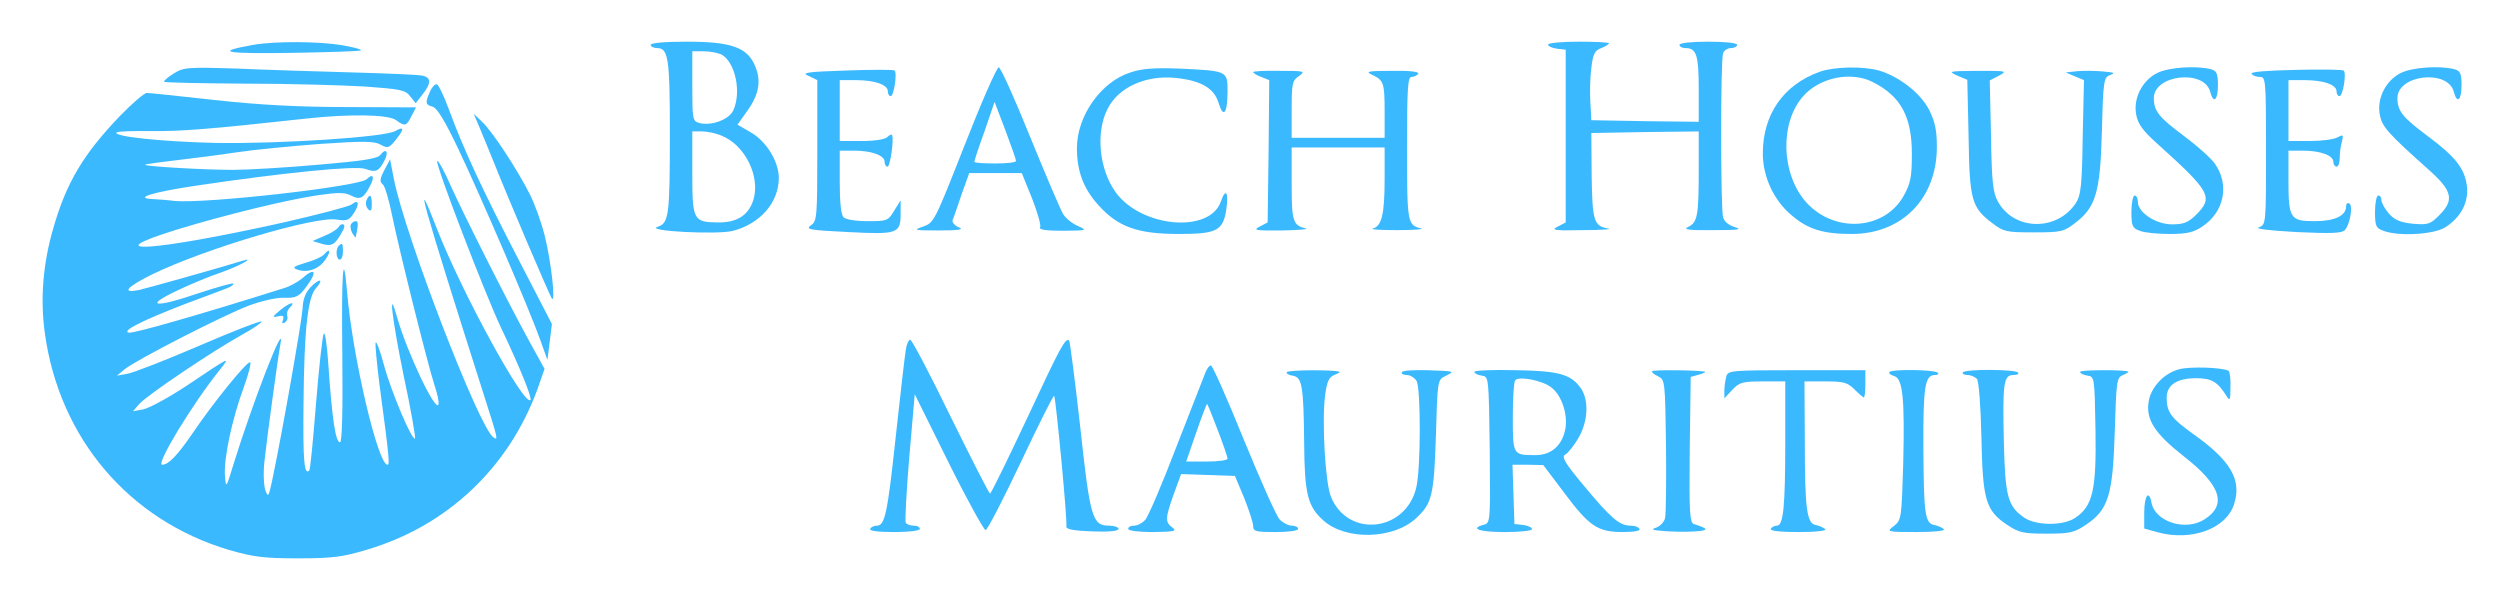 <svg xmlns="http://www.w3.org/2000/svg" version="1.0" width="780" height="185" preserveAspectRatio="xMidYMid meet"><rect id="backgroundrect" width="100%" height="100%" x="0" y="0" fill="none" stroke="none"/>


<g class="currentLayer" style=""><title>Layer 1</title><g transform="translate(0,185) scale(0.1,-0.1) " fill="#3bb9ff" stroke="none" id="svg_1" class="" fill-opacity="1">
<path d="M790 1710 c-123 -22 -91 -28 118 -25 118 2 216 5 218 8 3 3 -24 10 -59 16 -71 12 -209 13 -277 1z" id="svg_2" fill="#3bb9ff"/>
<path d="M2030 1710 c0 -5 9 -10 20 -10 35 0 40 -31 40 -263 0 -263 -3 -283 -39 -295 -40 -13 190 -25 237 -12 85 23 141 88 142 164 0 51 -38 114 -86 142 l-43 25 29 41 c38 52 46 95 26 142 -24 58 -74 76 -213 76 -69 0 -113 -4 -113 -10z m221 -30 c43 -24 63 -117 37 -174 -13 -29 -67 -49 -105 -40 -22 6 -23 10 -23 115 l0 109 36 0 c19 0 44 -5 55 -10z m2 -254 c72 -30 119 -126 98 -198 -15 -50 -52 -73 -112 -72 -76 1 -79 7 -79 155 l0 129 30 0 c17 0 45 -6 63 -14z" id="svg_3" fill="#3bb9ff"/>
<path d="M4830 1711 c0 -5 12 -11 28 -13 l27 -3 0 -270 0 -269 -25 -13 c-22 -11 -11 -13 80 -11 58 0 93 3 78 5 -45 7 -50 23 -52 165 l-1 133 168 3 167 2 0 -122 c0 -142 -4 -162 -33 -176 -17 -8 1 -11 78 -10 77 0 93 2 69 9 -20 6 -34 17 -38 31 -8 30 -8 492 0 512 3 9 15 16 25 16 10 0 19 5 19 10 0 6 -37 10 -90 10 -53 0 -90 -4 -90 -10 0 -5 8 -10 18 -10 35 0 42 -21 42 -127 l0 -103 -167 2 -168 3 -3 55 c-2 30 -1 79 3 108 5 44 11 55 31 62 13 5 24 12 24 15 0 3 -43 5 -95 5 -52 0 -95 -4 -95 -9z" id="svg_4" fill="#3bb9ff"/>
<path d="M541 1620 c-18 -11 -31 -23 -29 -25 2 -3 117 -5 254 -6 137 0 305 -5 373 -9 111 -8 127 -11 141 -31 l17 -21 21 27 c28 35 28 53 0 59 -13 3 -111 7 -218 10 -107 3 -269 8 -360 12 -157 5 -167 4 -199 -16z" id="svg_5" fill="#3bb9ff"/>
<path d="M2640 1630 c-125 -4 -141 -7 -117 -17 l27 -13 0 -219 c0 -209 -1 -221 -20 -234 -18 -13 -5 -15 116 -21 155 -8 164 -5 164 58 l0 41 -20 -32 c-19 -32 -22 -33 -83 -33 -36 0 -68 5 -75 12 -8 8 -12 47 -12 110 l0 98 44 0 c56 0 96 -15 96 -35 0 -8 4 -15 9 -15 9 0 21 90 14 99 -2 3 -9 -1 -15 -7 -7 -7 -41 -12 -80 -12 l-68 0 0 95 0 95 49 0 c60 0 101 -14 101 -35 0 -8 4 -15 9 -15 10 0 21 73 12 80 -3 3 -71 3 -151 0z" id="svg_6" fill="#3bb9ff"/>
<path d="M3010 1398 c-94 -239 -96 -243 -130 -255 -32 -11 -29 -12 50 -12 63 0 79 3 61 10 -12 5 -21 15 -19 22 3 6 15 42 28 80 l24 67 82 0 82 0 32 -79 c17 -44 29 -85 25 -90 -4 -8 20 -11 72 -11 75 1 77 1 46 15 -17 7 -38 24 -46 37 -8 13 -54 121 -103 241 -48 119 -92 217 -98 217 -6 0 -54 -109 -106 -242z m160 -50 c0 -5 -29 -8 -65 -8 -36 0 -65 2 -65 5 0 4 14 47 32 96 l31 91 34 -89 c18 -48 33 -91 33 -95z" id="svg_7" fill="#3bb9ff"/>
<path d="M3527 1624 c-92 -29 -167 -136 -167 -236 0 -72 20 -126 67 -178 61 -68 122 -90 251 -90 118 0 138 10 148 76 8 55 -2 69 -17 25 -35 -100 -248 -81 -328 29 -52 72 -63 188 -25 261 34 67 119 105 211 96 80 -8 121 -32 135 -78 15 -50 28 -33 28 37 0 63 -1 63 -150 70 -78 3 -118 0 -153 -12z" id="svg_8" fill="#3bb9ff"/>
<path d="M5677 1626 c-113 -41 -177 -133 -177 -255 0 -72 34 -146 89 -192 51 -44 98 -59 188 -59 158 0 266 111 266 272 0 52 -6 79 -24 115 -27 53 -95 105 -157 123 -51 14 -139 12 -185 -4z m166 -32 c87 -44 122 -107 122 -224 0 -72 -4 -92 -25 -130 -59 -107 -213 -119 -302 -24 -81 87 -87 251 -11 335 52 58 149 77 216 43z" id="svg_9" fill="#3bb9ff"/>
<path d="M6730 1622 c-46 -23 -75 -79 -65 -130 5 -28 20 -49 62 -87 171 -154 180 -170 124 -226 -24 -23 -38 -29 -74 -29 -51 0 -107 37 -107 71 0 10 -4 19 -10 19 -5 0 -10 -23 -10 -50 0 -45 3 -52 26 -60 14 -6 56 -10 93 -10 54 0 75 5 102 23 69 46 86 131 39 197 -12 17 -55 55 -95 85 -78 58 -95 78 -95 119 0 73 158 91 176 19 10 -38 24 -26 24 21 0 37 -4 45 -22 50 -46 12 -133 6 -168 -12z" id="svg_10" fill="#3bb9ff"/>
<path d="M7162 1632 c-89 -2 -141 -6 -137 -12 3 -6 15 -10 26 -10 18 0 19 -9 19 -230 0 -228 0 -231 -22 -239 -14 -5 28 -10 117 -15 107 -5 141 -4 151 6 16 18 26 76 14 83 -6 3 -10 0 -10 -8 0 -30 -35 -47 -98 -47 -77 0 -82 8 -82 129 l0 91 44 0 c56 0 96 -15 96 -35 0 -8 5 -15 10 -15 6 0 10 12 10 28 0 15 3 38 7 51 5 21 4 22 -15 12 -11 -6 -50 -11 -86 -11 l-66 0 0 95 0 95 49 0 c60 0 101 -14 101 -35 0 -8 4 -15 9 -15 11 0 23 73 13 80 -4 3 -71 4 -150 2z" id="svg_11" fill="#3bb9ff"/>
<path d="M7490 1622 c-46 -23 -75 -79 -65 -130 7 -37 23 -56 153 -172 74 -66 80 -94 32 -142 -28 -28 -35 -30 -82 -26 -40 4 -57 12 -75 32 -13 15 -23 34 -23 42 0 8 -4 14 -10 14 -5 0 -10 -23 -10 -50 0 -45 3 -52 26 -60 46 -18 155 -12 192 10 48 30 74 76 69 127 -6 56 -35 93 -122 158 -78 58 -95 78 -95 119 0 73 158 91 176 19 10 -38 24 -26 24 21 0 37 -4 45 -22 50 -46 12 -133 6 -168 -12z" id="svg_12" fill="#3bb9ff"/>
<path d="M3910 1625 c0 -3 11 -10 25 -15 l25 -10 -2 -222 -3 -222 -25 -13 c-22 -11 -13 -13 70 -12 52 1 86 4 75 6 -41 10 -45 21 -45 139 l0 114 145 0 145 0 0 -99 c0 -109 -9 -147 -37 -154 -10 -3 25 -5 77 -5 52 0 86 3 75 5 -44 11 -45 15 -45 249 0 188 2 224 14 224 8 0 18 5 21 10 4 6 -26 10 -82 9 -75 0 -84 -2 -63 -12 37 -17 40 -25 40 -114 l0 -83 -145 0 -145 0 0 89 c0 81 2 90 23 104 21 15 17 16 -60 16 -46 1 -83 -1 -83 -4z" id="svg_13" fill="#3bb9ff"/>
<path d="M6107 1614 l31 -13 4 -178 c3 -199 9 -220 75 -270 34 -26 43 -28 128 -28 86 0 94 2 129 29 65 49 79 96 84 288 4 159 6 167 26 174 17 6 12 8 -22 11 -23 2 -59 3 -80 1 l-37 -4 28 -12 29 -12 -4 -178 c-2 -151 -6 -182 -21 -205 -59 -90 -194 -87 -244 5 -15 27 -19 63 -21 205 l-4 172 29 15 c27 15 24 15 -67 15 -90 -1 -93 -1 -63 -15z" id="svg_14" fill="#3bb9ff"/>
<path d="M1342 1565 c-16 -35 -15 -42 8 -48 13 -3 39 -45 81 -134 66 -139 217 -489 254 -592 l23 -64 7 56 7 56 -105 203 c-111 214 -172 345 -217 468 -15 41 -32 76 -37 77 -5 2 -15 -8 -21 -22z" id="svg_15" fill="#3bb9ff"/>
<path d="M374 1488 c-113 -118 -167 -207 -208 -351 -32 -110 -41 -221 -26 -327 45 -327 262 -583 575 -676 77 -22 108 -26 215 -26 106 0 139 4 215 27 250 74 442 255 532 501 l22 63 -43 78 c-69 125 -208 401 -249 492 -20 46 -40 82 -43 79 -7 -8 145 -404 198 -518 61 -128 99 -223 93 -228 -20 -20 -214 336 -290 530 -81 208 -48 90 151 -534 38 -119 38 -122 24 -113 -44 27 -276 629 -311 806 l-12 62 -18 -34 c-14 -27 -15 -36 -5 -44 7 -5 20 -50 30 -100 21 -103 109 -457 132 -528 9 -26 14 -52 12 -59 -9 -25 -98 163 -129 272 -28 101 -17 2 20 -180 23 -106 38 -196 36 -198 -9 -9 -75 147 -97 229 -12 45 -24 77 -26 70 -2 -6 4 -68 13 -139 30 -222 31 -242 24 -242 -30 0 -109 337 -126 538 -12 143 -18 67 -15 -198 2 -173 -1 -270 -7 -270 -14 0 -25 71 -37 249 -4 57 -10 97 -14 90 -4 -8 -15 -106 -24 -218 -9 -112 -18 -207 -21 -209 -16 -16 -20 30 -18 211 2 227 13 330 39 358 26 29 11 32 -17 3 -16 -17 -24 -38 -25 -67 -2 -37 -63 -385 -95 -537 -11 -50 -12 -53 -21 -30 -5 14 -7 54 -3 90 8 74 42 325 50 367 16 83 -87 -183 -147 -377 -22 -73 -23 -74 -26 -36 -5 52 22 179 58 276 16 44 25 80 20 80 -12 0 -116 -128 -180 -223 -46 -67 -74 -97 -94 -97 -21 0 95 191 182 299 31 39 32 40 -105 -52 -56 -37 -117 -70 -135 -74 l-33 -6 20 23 c24 27 224 162 319 215 37 20 65 40 62 42 -3 3 -91 -31 -195 -76 -105 -45 -205 -84 -223 -87 l-33 -6 24 20 c36 29 305 167 386 198 40 15 88 26 112 25 36 -1 45 3 67 32 38 50 30 66 -13 27 -13 -10 -37 -24 -55 -29 -263 -83 -470 -142 -484 -139 -23 5 37 36 174 89 60 22 120 45 133 50 13 5 22 12 19 14 -2 3 -51 -11 -109 -30 -134 -46 -172 -42 -69 7 41 20 104 46 140 58 62 22 112 51 62 35 -92 -28 -293 -84 -319 -90 -56 -11 -37 10 42 49 164 80 509 182 575 171 32 -5 39 -3 54 20 19 29 15 45 -7 27 -7 -6 -103 -31 -212 -56 -405 -90 -594 -103 -332 -22 147 45 343 93 440 107 62 9 83 9 102 -1 28 -15 40 -9 60 31 15 28 9 39 -11 20 -22 -23 -504 -77 -599 -68 -22 3 -53 5 -70 6 -58 3 0 21 132 41 275 41 503 64 533 53 32 -12 42 -8 59 25 15 28 6 42 -12 19 -9 -12 -52 -19 -195 -31 -101 -9 -221 -16 -265 -16 -89 0 -279 11 -274 16 1 2 45 8 97 14 52 6 138 17 190 25 52 8 169 19 259 26 134 9 168 9 188 -2 23 -13 27 -11 49 16 26 33 25 42 -3 26 -33 -19 -359 -40 -558 -37 -170 4 -324 20 -311 33 3 3 51 5 108 4 92 -1 183 6 483 39 137 15 257 13 281 -5 27 -20 32 -19 48 13 l14 27 -217 1 c-149 0 -277 7 -412 22 -108 12 -202 22 -211 22 -8 0 -46 -33 -84 -72z" id="svg_16" fill="#3bb9ff"/>
<path d="M1495 1455 c9 -22 30 -72 46 -112 47 -118 170 -406 180 -423 14 -23 -1 114 -22 197 -10 39 -30 95 -45 125 -39 78 -119 200 -150 228 l-26 25 17 -40z" id="svg_17" fill="#3bb9ff"/>
<path d="M1143 1224 c-3 -8 -1 -20 6 -27 8 -8 11 -4 11 16 0 30 -7 35 -17 11z" id="svg_18" fill="#3bb9ff"/>
<path d="M1095 1150 c-3 -5 -1 -18 4 -27 6 -10 11 -16 11 -13 8 38 8 50 1 50 -6 0 -13 -4 -16 -10z" id="svg_19" fill="#3bb9ff"/>
<path d="M1055 1140 c-4 -6 -23 -18 -43 -26 l-37 -16 30 -9 c31 -9 41 -3 66 44 10 18 -5 25 -16 7z" id="svg_20" fill="#3bb9ff"/>
<path d="M1057 1083 c-11 -10 -8 -43 3 -43 6 0 10 11 10 25 0 26 -2 29 -13 18z" id="svg_21" fill="#3bb9ff"/>
<path d="M1011 1056 c-6 -7 -32 -19 -58 -26 -37 -11 -42 -15 -26 -21 30 -11 66 0 86 28 20 26 18 43 -2 19z" id="svg_22" fill="#3bb9ff"/>
<path d="M875 883 c-26 -22 -27 -24 -8 -20 16 4 20 1 16 -11 -5 -10 -2 -13 6 -8 7 5 10 14 7 21 -2 7 1 18 7 24 23 23 1 18 -28 -6z" id="svg_23" fill="#3bb9ff"/>
<path d="M2826 758 c-3 -18 -17 -139 -31 -268 -26 -242 -34 -280 -59 -280 -8 0 -18 -4 -21 -10 -4 -6 23 -10 74 -10 47 0 81 4 81 10 0 6 -9 10 -19 10 -11 0 -22 4 -25 9 -3 5 2 97 11 205 l17 196 105 -212 c58 -117 111 -212 116 -212 6 1 55 96 110 212 55 116 101 209 104 207 5 -5 42 -392 38 -408 -1 -8 22 -13 81 -15 52 -2 82 1 82 8 0 5 -13 10 -30 10 -52 0 -59 24 -90 311 -16 144 -32 264 -34 266 -11 12 -27 -18 -131 -241 -61 -130 -113 -236 -116 -236 -3 0 -58 108 -123 240 -64 132 -121 240 -126 240 -5 0 -12 -15 -14 -32z" id="svg_24" fill="#3bb9ff"/>
<path d="M3761 688 c-5 -13 -46 -117 -91 -233 -44 -115 -88 -218 -97 -227 -9 -10 -24 -18 -35 -18 -10 0 -18 -4 -18 -10 0 -6 32 -10 78 -10 66 1 75 3 60 14 -23 17 -23 28 4 104 l23 63 84 -3 84 -3 29 -69 c15 -38 28 -77 28 -88 0 -16 9 -18 70 -18 40 0 70 4 70 10 0 6 -9 10 -20 10 -10 0 -28 9 -38 20 -10 11 -60 123 -112 250 -51 126 -97 230 -102 230 -5 0 -12 -10 -17 -22z m38 -179 c17 -44 31 -85 31 -90 0 -5 -29 -9 -65 -9 l-64 0 31 90 c17 50 33 90 34 90 1 0 16 -36 33 -81z" id="svg_25" fill="#3bb9ff"/>
<path d="M6799 698 c-47 -12 -88 -56 -95 -100 -10 -57 19 -101 111 -173 115 -90 134 -151 62 -196 -58 -37 -152 -7 -164 51 -8 44 -23 25 -23 -30 l0 -49 43 -12 c104 -28 212 11 237 87 25 76 -9 136 -126 219 -70 50 -84 69 -84 114 0 40 32 61 92 61 48 0 67 -11 95 -56 10 -16 12 -13 12 28 1 26 -2 49 -6 51 -19 11 -121 14 -154 5z" id="svg_26" fill="#3bb9ff"/>
<path d="M4015 689 c-3 -4 5 -9 17 -11 31 -4 35 -31 37 -211 1 -157 11 -197 59 -240 70 -64 219 -60 290 6 50 46 56 71 62 257 5 174 5 175 30 187 30 15 32 15 -58 18 -40 1 -75 -1 -78 -6 -3 -5 4 -9 15 -9 11 0 25 -9 31 -19 13 -25 13 -272 -1 -331 -32 -139 -212 -160 -266 -31 -18 41 -29 233 -19 315 6 46 12 59 29 66 12 5 20 10 17 10 -18 7 -161 6 -165 -1z" id="svg_27" fill="#3bb9ff"/>
<path d="M4600 690 c0 -5 10 -10 23 -12 22 -3 22 -3 25 -231 2 -222 2 -229 -18 -234 -46 -12 -15 -23 65 -23 47 0 85 4 85 9 0 5 -12 11 -27 13 l-28 3 -3 93 -3 92 48 0 48 -1 65 -86 c78 -105 105 -123 183 -123 36 0 56 4 52 10 -3 6 -16 10 -28 10 -34 0 -61 23 -144 123 -62 74 -72 92 -59 99 9 5 27 28 41 52 29 50 33 114 9 152 -31 46 -68 57 -206 59 -71 2 -128 -1 -128 -5z m239 -48 c33 -24 53 -84 45 -130 -10 -52 -44 -82 -93 -82 -71 0 -71 0 -71 119 0 59 3 111 8 115 12 13 84 -1 111 -22z" id="svg_28" fill="#3bb9ff"/>
<path d="M5155 692 c-3 -3 5 -10 18 -16 22 -11 22 -15 25 -216 1 -113 0 -215 -3 -226 -2 -12 -15 -25 -27 -30 -19 -6 -14 -8 25 -11 26 -2 68 -3 95 -1 45 3 44 8 -3 23 -13 4 -15 36 -13 232 l3 227 25 7 c14 4 23 8 20 9 -11 5 -160 7 -165 2z" id="svg_29" fill="#3bb9ff"/>
<path d="M5386 675 c-3 -11 -6 -31 -6 -44 l0 -24 25 27 c22 23 31 26 95 26 l70 0 0 -187 c0 -206 -6 -263 -26 -263 -7 0 -16 -4 -19 -10 -4 -6 27 -10 86 -10 56 0 89 4 84 9 -6 5 -19 11 -30 13 -28 5 -34 50 -34 266 l-1 182 65 0 c57 0 69 -3 91 -25 14 -14 27 -25 29 -25 3 0 5 19 5 43 l0 42 -214 0 c-207 0 -215 -1 -220 -20z" id="svg_30" fill="#3bb9ff"/>
<path d="M5895 689 c-3 -4 4 -9 14 -12 28 -7 34 -69 29 -275 -5 -170 -6 -175 -29 -193 -24 -18 -23 -19 71 -19 56 0 90 4 85 9 -6 5 -19 11 -30 13 -29 5 -33 35 -34 241 -1 191 5 227 36 227 9 0 13 3 9 7 -10 10 -146 12 -151 2z" id="svg_31" fill="#3bb9ff"/>
<path d="M6124 688 c-3 -4 4 -8 14 -8 11 0 24 -6 30 -12 6 -8 12 -86 14 -183 4 -195 13 -228 81 -273 36 -24 51 -27 122 -27 72 0 86 3 122 27 71 47 85 92 91 290 5 161 6 170 26 178 12 5 19 10 16 11 -18 6 -150 5 -150 -1 0 -5 10 -10 23 -12 22 -3 22 -5 25 -171 3 -187 -9 -237 -64 -273 -37 -25 -120 -24 -157 0 -53 36 -61 66 -65 239 -4 182 -1 207 30 207 12 0 18 3 14 8 -11 10 -166 11 -172 0z" id="svg_32" fill="#3bb9ff"/>
</g></g></svg>
